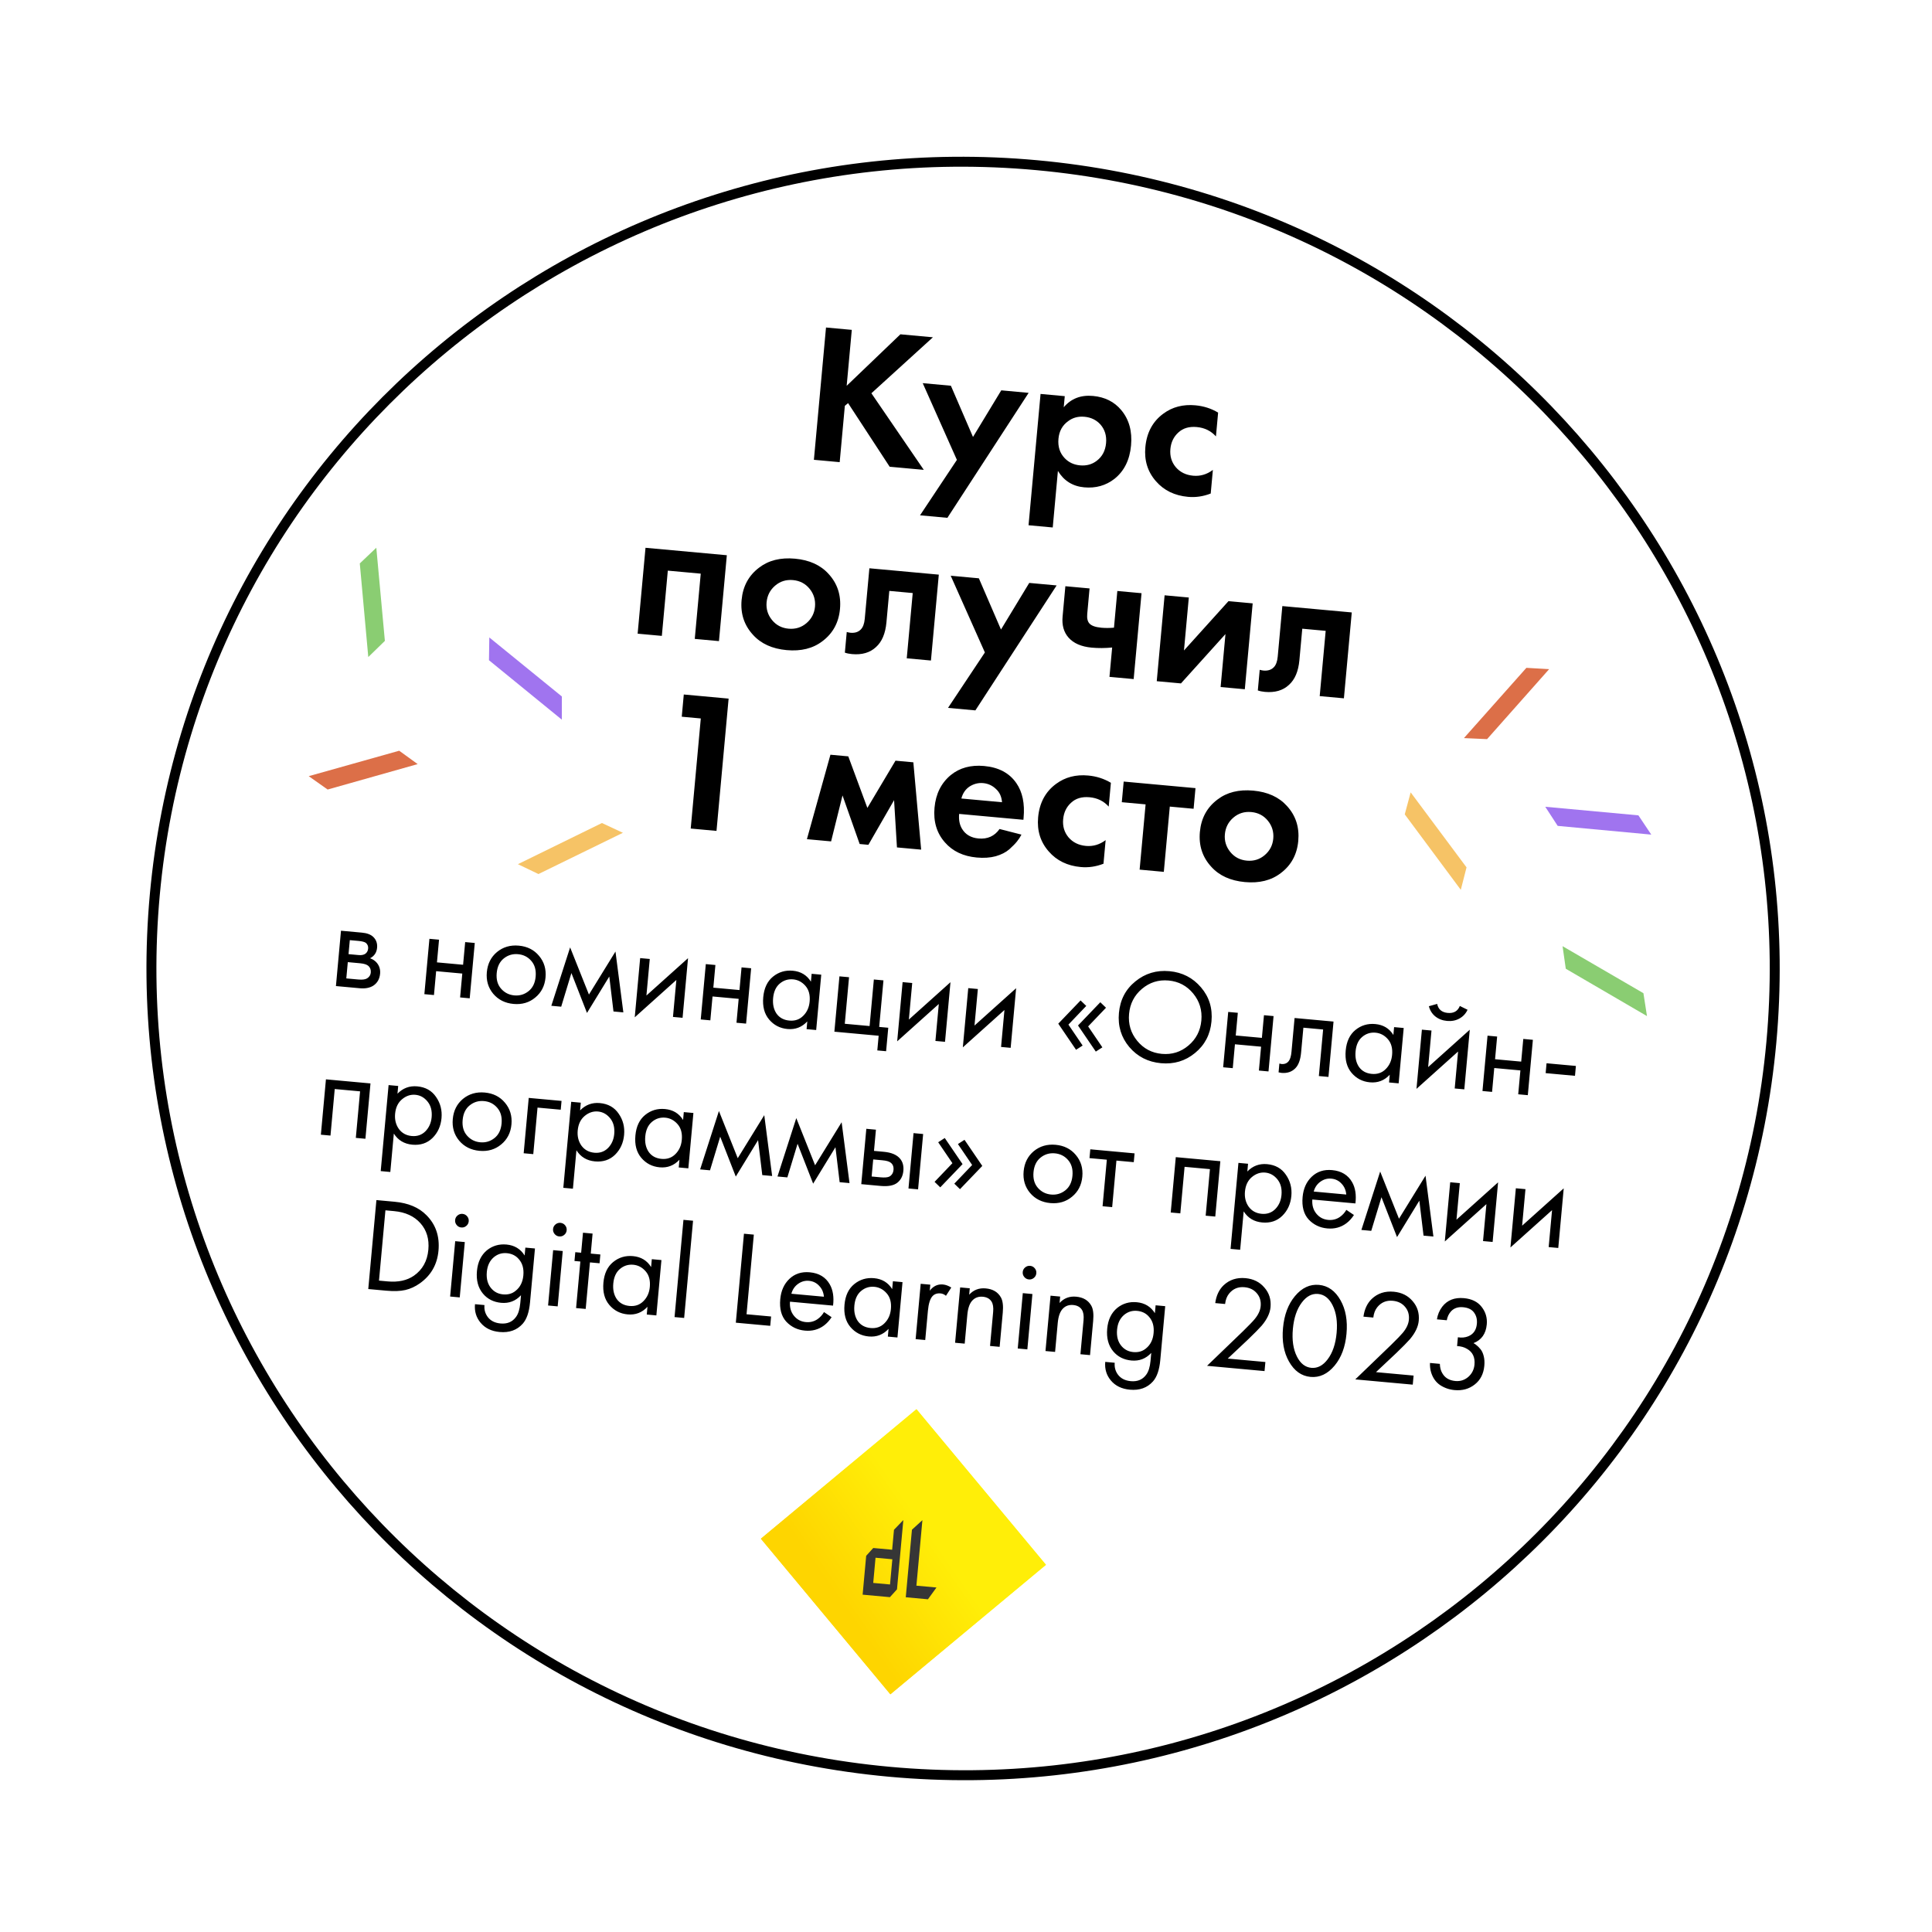 <?xml version="1.0" encoding="UTF-8"?> <svg xmlns="http://www.w3.org/2000/svg" width="194" height="194" viewBox="0 0 194 194" fill="none"> <circle cx="96.753" cy="96.751" r="89" transform="rotate(5.23 96.753 96.751)" fill="white"></circle> <path d="M177.868 104.678C173.79 149.224 134.15 182.015 89.323 177.911C44.497 173.808 11.469 134.366 15.546 89.82C19.624 45.274 59.264 12.483 104.091 16.586C148.917 20.689 181.945 60.132 177.868 104.678Z" fill="white" stroke="black"></path> <g clip-path="url(#clip0_2065_78)"> <path d="M92.026 141.507L76.407 154.506L89.406 170.125L105.025 157.125L92.026 141.507Z" fill="url(#paint0_linear_2065_78)"></path> <path d="M92.026 141.506L76.402 154.51L89.406 170.134L105.03 157.13L92.026 141.506Z" fill="url(#paint1_linear_2065_78)"></path> <g filter="url(#filter0_d_2065_78)"> <path fill-rule="evenodd" clip-rule="evenodd" d="M89.768 152.322L90.708 151.345L90.071 158.303L89.361 159.089L86.62 158.838L86.977 154.937L87.687 154.151L89.584 154.325L89.768 152.322ZM87.916 155.129L87.684 157.66L89.371 157.814L89.603 155.284L87.916 155.129Z" fill="#363636"></path> </g> <g filter="url(#filter1_d_2065_78)"> <path d="M92.622 151.359L91.572 152.315L90.951 159.099L93.178 159.302L94.035 158.118L92.02 157.934L92.622 151.359Z" fill="#363636"></path> </g> </g> <path d="M34.24 93.457L36.343 93.65C36.852 93.696 37.23 93.839 37.479 94.078C37.776 94.366 37.905 94.729 37.865 95.166C37.821 95.648 37.586 96.001 37.161 96.223C37.431 96.32 37.652 96.466 37.823 96.662C38.091 96.974 38.206 97.345 38.167 97.773C38.118 98.309 37.887 98.711 37.476 98.98C37.122 99.199 36.673 99.284 36.129 99.234L33.732 99.015L34.24 93.457ZM34.997 95.809L36.015 95.902C36.274 95.925 36.484 95.891 36.646 95.797C36.837 95.68 36.944 95.496 36.967 95.246C36.987 95.023 36.914 94.836 36.748 94.686C36.622 94.584 36.367 94.516 35.983 94.481L35.126 94.403L34.997 95.809ZM34.774 98.246L35.966 98.355C36.377 98.393 36.673 98.357 36.854 98.247C37.083 98.106 37.209 97.911 37.232 97.661C37.256 97.393 37.182 97.174 37.008 97.005C36.851 96.856 36.567 96.763 36.156 96.725L34.924 96.612L34.774 98.246ZM42.612 99.828L43.12 94.27L44.085 94.358L43.876 96.635L46.501 96.875L46.71 94.599L47.674 94.687L47.165 100.245L46.201 100.156L46.42 97.759L43.795 97.519L43.576 99.916L42.612 99.828ZM53.743 100.171C53.139 100.674 52.413 100.887 51.564 100.809C50.716 100.732 50.036 100.39 49.524 99.785C49.022 99.181 48.809 98.459 48.885 97.62C48.963 96.772 49.304 96.096 49.908 95.594C50.521 95.091 51.252 94.879 52.1 94.957C52.948 95.034 53.624 95.375 54.127 95.98C54.639 96.585 54.856 97.311 54.778 98.159C54.701 98.999 54.356 99.669 53.743 100.171ZM53.351 96.489C53.009 96.089 52.566 95.864 52.022 95.814C51.477 95.764 50.996 95.909 50.577 96.249C50.169 96.581 49.935 97.068 49.876 97.711C49.818 98.354 49.963 98.876 50.314 99.277C50.664 99.678 51.107 99.903 51.643 99.952C52.178 100.001 52.655 99.86 53.072 99.529C53.49 99.198 53.728 98.712 53.787 98.069C53.846 97.417 53.701 96.891 53.351 96.489ZM55.361 100.995L57.248 95.131L59.138 99.868L61.802 95.548L62.593 101.657L61.602 101.566L61.181 98.057L58.942 101.714L57.377 97.709L56.352 101.086L55.361 100.995ZM64.281 96.207L65.246 96.295L64.91 99.965L69.088 96.215L68.54 102.201L67.576 102.113L67.916 98.403L63.737 102.153L64.281 96.207ZM70.364 102.368L70.873 96.81L71.837 96.899L71.629 99.175L74.254 99.415L74.462 97.139L75.426 97.227L74.918 102.785L73.953 102.697L74.173 100.299L71.548 100.059L71.328 102.456L70.364 102.368ZM81.428 98.573L81.501 97.783L82.465 97.871L81.956 103.429L80.992 103.341L81.063 102.564C80.524 103.145 79.861 103.399 79.076 103.328C78.326 103.259 77.711 102.942 77.232 102.376C76.752 101.809 76.555 101.062 76.64 100.134C76.724 99.223 77.047 98.537 77.612 98.075C78.186 97.606 78.853 97.406 79.611 97.475C80.415 97.549 81.021 97.915 81.428 98.573ZM79.64 98.342C79.131 98.296 78.681 98.439 78.291 98.772C77.91 99.097 77.69 99.582 77.631 100.224C77.575 100.84 77.689 101.36 77.975 101.782C78.27 102.196 78.699 102.429 79.261 102.48C79.824 102.532 80.289 102.372 80.656 102C81.032 101.629 81.246 101.154 81.299 100.574C81.36 99.913 81.219 99.387 80.877 98.995C80.534 98.604 80.122 98.386 79.64 98.342ZM83.783 103.596L84.291 98.039L85.256 98.127L84.828 102.801L87.319 103.029L87.747 98.355L88.711 98.443L88.283 103.117L89.194 103.2L88.978 105.557L88.094 105.477L88.229 104.003L83.783 103.596ZM90.634 98.619L91.599 98.707L91.263 102.377L95.441 98.627L94.893 104.613L93.929 104.525L94.269 100.815L90.09 104.565L90.634 98.619ZM97.226 99.222L98.19 99.311L97.854 102.98L102.033 99.23L101.485 105.217L100.521 105.128L100.86 101.419L96.682 105.169L97.226 99.222ZM107.284 102.885L108.712 104.987L108.051 105.413L106.266 102.791L108.505 100.458L109.076 101.009L107.284 102.885ZM109.266 103.066L110.694 105.168L110.034 105.594L108.248 102.973L110.487 100.639L111.058 101.191L109.266 103.066ZM119.996 105.736C119.022 106.538 117.884 106.88 116.58 106.761C115.277 106.641 114.215 106.098 113.394 105.132C112.582 104.166 112.236 103.027 112.356 101.715C112.477 100.394 113.028 99.337 114.01 98.544C114.993 97.743 116.132 97.401 117.426 97.52C118.721 97.638 119.778 98.181 120.599 99.147C121.421 100.105 121.771 101.244 121.65 102.566C121.53 103.878 120.979 104.935 119.996 105.736ZM119.814 99.764C119.174 98.985 118.349 98.55 117.34 98.457C116.331 98.365 115.442 98.644 114.671 99.293C113.9 99.943 113.468 100.781 113.374 101.808C113.28 102.835 113.553 103.738 114.193 104.516C114.833 105.295 115.657 105.731 116.666 105.823C117.675 105.915 118.565 105.637 119.335 104.987C120.106 104.337 120.539 103.499 120.633 102.472C120.726 101.446 120.454 100.543 119.814 99.764ZM122.822 107.17L123.33 101.612L124.295 101.7L124.086 103.977L126.711 104.217L126.92 101.941L127.884 102.029L127.375 107.587L126.411 107.498L126.63 105.101L124.005 104.861L123.786 107.258L122.822 107.17ZM133.905 102.58L133.396 108.138L132.432 108.05L132.86 103.376L130.878 103.194L130.648 105.699C130.582 106.422 130.39 106.944 130.073 107.266C129.715 107.63 129.251 107.785 128.679 107.733C128.608 107.727 128.511 107.709 128.387 107.679L128.468 106.795C128.556 106.821 128.626 106.837 128.68 106.842C128.993 106.87 129.236 106.771 129.41 106.544C129.553 106.359 129.644 106.048 129.684 105.61L129.994 102.222L133.905 102.58ZM139.915 103.927L139.987 103.137L140.952 103.225L140.443 108.783L139.479 108.695L139.55 107.918C139.011 108.499 138.348 108.753 137.562 108.681C136.812 108.613 136.198 108.295 135.718 107.729C135.239 107.163 135.042 106.416 135.127 105.487C135.21 104.577 135.534 103.891 136.098 103.429C136.673 102.959 137.339 102.759 138.098 102.829C138.902 102.902 139.507 103.268 139.915 103.927ZM138.127 103.696C137.618 103.649 137.168 103.792 136.777 104.126C136.397 104.451 136.177 104.935 136.118 105.578C136.061 106.194 136.176 106.713 136.461 107.135C136.757 107.55 137.185 107.782 137.748 107.834C138.31 107.885 138.775 107.725 139.142 107.354C139.518 106.983 139.733 106.508 139.786 105.927C139.847 105.267 139.706 104.741 139.363 104.349C139.021 103.958 138.609 103.74 138.127 103.696ZM142.778 103.392L143.742 103.48L143.406 107.15L147.585 103.4L147.037 109.386L146.073 109.298L146.412 105.588L142.234 109.338L142.778 103.392ZM143.48 101.039L144.311 100.805C144.423 101.355 144.778 101.658 145.376 101.712C145.974 101.767 146.378 101.534 146.588 101.013L147.363 101.395C147.184 101.783 146.909 102.078 146.54 102.278C146.179 102.479 145.767 102.558 145.303 102.516C144.838 102.473 144.443 102.32 144.116 102.056C143.798 101.793 143.586 101.454 143.48 101.039ZM148.861 109.553L149.37 103.996L150.334 104.084L150.125 106.361L152.75 106.601L152.959 104.324L153.923 104.412L153.414 109.97L152.45 109.882L152.669 107.485L150.044 107.244L149.825 109.642L148.861 109.553ZM155.205 107.757L155.295 106.766L158.242 107.036L158.151 108.027L155.205 107.757ZM32.729 108.381L37.202 108.791L36.693 114.349L35.729 114.26L36.157 109.587L33.612 109.354L33.185 114.028L32.22 113.939L32.729 108.381ZM39.546 113.827L39.193 117.684L38.229 117.595L39.02 108.957L39.984 109.046L39.913 109.822C40.46 109.26 41.121 109.015 41.898 109.086C42.728 109.162 43.358 109.516 43.786 110.15C44.224 110.775 44.406 111.485 44.334 112.28C44.26 113.083 43.956 113.749 43.422 114.276C42.888 114.794 42.215 115.016 41.403 114.942C40.59 114.867 39.971 114.496 39.546 113.827ZM41.347 114.072C41.892 114.122 42.347 113.966 42.713 113.603C43.081 113.232 43.29 112.76 43.343 112.189C43.401 111.546 43.265 111.02 42.933 110.612C42.602 110.203 42.195 109.977 41.712 109.933C41.23 109.889 40.785 110.037 40.375 110.378C39.966 110.718 39.732 111.206 39.674 111.84C39.621 112.42 39.746 112.927 40.048 113.359C40.361 113.784 40.794 114.022 41.347 114.072ZM50.322 114.921C49.718 115.424 48.992 115.637 48.144 115.559C47.296 115.481 46.616 115.14 46.104 114.535C45.601 113.931 45.388 113.209 45.465 112.37C45.542 111.522 45.883 110.846 46.487 110.343C47.101 109.841 47.831 109.629 48.679 109.706C49.528 109.784 50.203 110.125 50.706 110.729C51.218 111.334 51.435 112.061 51.357 112.909C51.281 113.748 50.935 114.419 50.322 114.921ZM49.93 111.239C49.589 110.839 49.146 110.613 48.601 110.564C48.056 110.514 47.575 110.659 47.157 110.999C46.748 111.33 46.515 111.818 46.456 112.46C46.397 113.103 46.543 113.625 46.893 114.026C47.243 114.428 47.687 114.653 48.222 114.702C48.758 114.751 49.234 114.61 49.652 114.279C50.069 113.948 50.307 113.461 50.366 112.818C50.426 112.167 50.281 111.64 49.93 111.239ZM52.584 115.803L53.092 110.245L56.387 110.547L56.306 111.431L53.975 111.218L53.548 115.891L52.584 115.803ZM57.882 115.505L57.529 119.362L56.565 119.274L57.356 110.636L58.32 110.724L58.249 111.501C58.795 110.939 59.457 110.693 60.234 110.764C61.064 110.84 61.694 111.195 62.122 111.828C62.56 112.453 62.742 113.163 62.669 113.958C62.596 114.762 62.292 115.427 61.758 115.954C61.224 116.473 60.551 116.695 59.738 116.62C58.926 116.546 58.307 116.174 57.882 115.505ZM59.683 115.751C60.228 115.801 60.683 115.644 61.049 115.282C61.416 114.91 61.626 114.439 61.678 113.867C61.737 113.225 61.601 112.699 61.269 112.29C60.937 111.882 60.531 111.656 60.048 111.611C59.566 111.567 59.12 111.716 58.711 112.056C58.302 112.397 58.068 112.884 58.01 113.518C57.957 114.098 58.082 114.605 58.384 115.038C58.697 115.462 59.129 115.7 59.683 115.751ZM68.591 112.461L68.664 111.671L69.628 111.759L69.119 117.317L68.155 117.229L68.226 116.452C67.687 117.033 67.024 117.287 66.239 117.215C65.489 117.147 64.874 116.829 64.395 116.263C63.915 115.697 63.718 114.95 63.803 114.021C63.886 113.111 64.21 112.425 64.775 111.963C65.349 111.493 66.015 111.293 66.774 111.363C67.578 111.436 68.184 111.802 68.591 112.461ZM66.803 112.23C66.294 112.183 65.844 112.327 65.454 112.66C65.073 112.985 64.853 113.469 64.794 114.112C64.738 114.728 64.852 115.247 65.138 115.669C65.433 116.084 65.862 116.316 66.424 116.368C66.987 116.419 67.451 116.259 67.819 115.888C68.195 115.517 68.409 115.042 68.462 114.461C68.523 113.801 68.382 113.275 68.04 112.883C67.697 112.492 67.285 112.274 66.803 112.23ZM70.303 117.425L72.19 111.561L74.079 116.299L76.743 111.978L77.534 118.087L76.543 117.996L76.122 114.487L73.883 118.145L72.319 114.139L71.294 117.516L70.303 117.425ZM78.071 118.136L79.959 112.273L81.848 117.01L84.512 112.689L85.303 118.798L84.312 118.708L83.891 115.198L81.652 118.856L80.087 114.85L79.062 118.227L78.071 118.136ZM86.483 118.906L86.991 113.348L87.956 113.437L87.761 115.566L88.752 115.657C89.52 115.727 90.065 115.962 90.389 116.36C90.648 116.672 90.756 117.074 90.711 117.565C90.663 118.083 90.46 118.483 90.101 118.765C89.742 119.047 89.183 119.153 88.425 119.084L86.483 118.906ZM87.525 118.137L88.423 118.22C88.824 118.256 89.115 118.233 89.293 118.151C89.549 118.012 89.691 117.786 89.72 117.474C89.749 117.153 89.654 116.91 89.435 116.746C89.284 116.624 89.004 116.544 88.593 116.507L87.682 116.423L87.525 118.137ZM91.224 119.34L91.732 113.782L92.697 113.871L92.188 119.428L91.224 119.34ZM95.636 116.8L94.208 114.698L94.868 114.272L96.654 116.893L94.415 119.227L93.844 118.675L95.636 116.8ZM97.618 116.982L96.19 114.879L96.85 114.453L98.636 117.075L96.397 119.409L95.826 118.857L97.618 116.982ZM107.645 120.168C107.041 120.671 106.315 120.884 105.466 120.806C104.618 120.728 103.938 120.387 103.426 119.782C102.924 119.178 102.711 118.456 102.787 117.617C102.865 116.769 103.206 116.093 103.81 115.59C104.423 115.088 105.154 114.876 106.002 114.954C106.85 115.031 107.526 115.372 108.029 115.976C108.54 116.581 108.758 117.308 108.68 118.156C108.603 118.995 108.258 119.666 107.645 120.168ZM107.253 116.486C106.911 116.086 106.468 115.861 105.924 115.811C105.379 115.761 104.898 115.906 104.479 116.246C104.071 116.577 103.837 117.065 103.778 117.707C103.72 118.35 103.865 118.872 104.216 119.274C104.566 119.675 105.009 119.9 105.545 119.949C106.081 119.998 106.557 119.857 106.975 119.526C107.392 119.195 107.63 118.708 107.689 118.065C107.749 117.414 107.603 116.887 107.253 116.486ZM113.846 116.698L112.105 116.539L111.677 121.212L110.713 121.124L111.141 116.45L109.4 116.291L109.481 115.407L113.927 115.814L113.846 116.698ZM118.066 116.193L122.539 116.602L122.03 122.16L121.066 122.072L121.494 117.398L118.949 117.165L118.521 121.839L117.557 121.751L118.066 116.193ZM124.883 121.638L124.53 125.495L123.566 125.407L124.356 116.769L125.321 116.857L125.25 117.634C125.796 117.072 126.458 116.826 127.235 116.897C128.065 116.973 128.694 117.328 129.122 117.961C129.56 118.586 129.743 119.296 129.67 120.091C129.597 120.895 129.293 121.56 128.758 122.087C128.225 122.606 127.552 122.828 126.739 122.753C125.927 122.679 125.308 122.307 124.883 121.638ZM126.684 121.884C127.228 121.934 127.684 121.777 128.05 121.415C128.417 121.043 128.627 120.572 128.679 120C128.738 119.357 128.602 118.832 128.27 118.423C127.938 118.015 127.531 117.789 127.049 117.744C126.567 117.7 126.121 117.849 125.712 118.189C125.303 118.53 125.069 119.017 125.011 119.651C124.958 120.231 125.082 120.738 125.385 121.171C125.697 121.595 126.13 121.833 126.684 121.884ZM135.192 121.488L135.955 122.003C135.735 122.343 135.48 122.622 135.19 122.838C134.64 123.247 134.003 123.418 133.279 123.352C132.529 123.283 131.904 122.983 131.404 122.451C130.913 121.911 130.712 121.159 130.8 120.194C130.878 119.346 131.183 118.667 131.716 118.158C132.258 117.641 132.94 117.419 133.762 117.495C134.69 117.58 135.36 117.983 135.771 118.705C136.097 119.275 136.207 119.987 136.102 120.842L131.776 120.446C131.734 121.009 131.866 121.48 132.174 121.86C132.481 122.239 132.88 122.451 133.371 122.496C133.809 122.536 134.2 122.437 134.546 122.198C134.816 122.007 135.031 121.77 135.192 121.488ZM131.917 119.648L135.185 119.948C135.144 119.503 134.984 119.137 134.704 118.85C134.434 118.555 134.094 118.389 133.683 118.352C133.281 118.315 132.912 118.421 132.574 118.669C132.246 118.909 132.027 119.235 131.917 119.648ZM136.702 123.503L138.589 117.639L140.478 122.377L143.142 118.056L143.934 124.165L142.943 124.074L142.521 120.565L140.282 124.222L138.718 120.217L137.693 123.594L136.702 123.503ZM145.622 118.715L146.586 118.804L146.25 122.473L150.429 118.723L149.881 124.709L148.917 124.621L149.256 120.912L145.078 124.661L145.622 118.715ZM152.213 119.319L153.178 119.407L152.842 123.076L157.02 119.326L156.472 125.313L155.508 125.225L155.848 121.515L151.669 125.265L152.213 119.319ZM36.979 129.438L37.797 120.505L39.618 120.672C40.993 120.798 42.06 121.246 42.817 122.018C43.758 122.959 44.162 124.149 44.03 125.586C43.903 126.979 43.276 128.074 42.15 128.871C41.687 129.198 41.203 129.419 40.698 129.535C40.192 129.651 39.555 129.673 38.787 129.603L36.979 129.438ZM38.702 121.533L38.056 128.591L38.927 128.671C39.989 128.768 40.866 128.578 41.558 128.101C42.424 127.496 42.909 126.627 43.012 125.493C43.11 124.421 42.845 123.533 42.217 122.827C41.588 122.121 40.707 121.717 39.573 121.613L38.702 121.533ZM45.709 124.632L46.673 124.721L46.164 130.278L45.2 130.19L45.709 124.632ZM45.857 123.012C45.736 122.866 45.683 122.699 45.7 122.511C45.718 122.324 45.799 122.169 45.945 122.048C46.092 121.926 46.258 121.874 46.446 121.891C46.633 121.908 46.788 121.99 46.91 122.136C47.031 122.282 47.084 122.449 47.066 122.636C47.049 122.824 46.968 122.978 46.821 123.1C46.675 123.222 46.508 123.274 46.321 123.257C46.133 123.24 45.979 123.158 45.857 123.012ZM52.681 126.067L52.753 125.277L53.718 125.365L53.221 130.789C53.132 131.762 52.887 132.474 52.486 132.923C51.914 133.564 51.141 133.84 50.168 133.751C49.347 133.676 48.709 133.365 48.255 132.819C47.817 132.293 47.63 131.673 47.696 130.959L48.647 131.046C48.606 131.492 48.713 131.889 48.97 132.237C49.258 132.623 49.688 132.843 50.26 132.895C50.929 132.956 51.444 132.742 51.804 132.253C52.04 131.942 52.186 131.478 52.242 130.862L52.316 130.058C51.776 130.639 51.114 130.893 50.328 130.822C49.56 130.751 48.949 130.443 48.495 129.898C48.008 129.313 47.807 128.556 47.892 127.628C47.975 126.726 48.309 126.032 48.893 125.545C49.457 125.092 50.114 124.9 50.864 124.969C51.658 125.042 52.264 125.408 52.681 126.067ZM50.892 125.836C50.401 125.791 49.966 125.927 49.586 126.243C49.176 126.593 48.942 127.084 48.884 127.718C48.819 128.424 48.979 128.987 49.364 129.41C49.666 129.744 50.049 129.932 50.514 129.974C51.014 130.02 51.434 129.901 51.775 129.617C52.232 129.254 52.49 128.737 52.552 128.068C52.613 127.398 52.465 126.858 52.106 126.447C51.806 126.086 51.401 125.883 50.892 125.836ZM55.544 125.533L56.508 125.621L55.999 131.179L55.035 131.09L55.544 125.533ZM55.692 123.912C55.57 123.766 55.518 123.599 55.535 123.412C55.553 123.224 55.634 123.07 55.78 122.948C55.926 122.826 56.093 122.774 56.281 122.791C56.468 122.808 56.623 122.89 56.745 123.036C56.866 123.182 56.919 123.349 56.901 123.537C56.884 123.724 56.803 123.879 56.656 124C56.51 124.122 56.343 124.174 56.156 124.157C55.968 124.14 55.814 124.058 55.692 123.912ZM60.204 126.85L59.24 126.762L58.812 131.436L57.847 131.348L58.275 126.674L57.686 126.62L57.767 125.736L58.356 125.79L58.54 123.781L59.504 123.869L59.321 125.878L60.285 125.967L60.204 126.85ZM65.38 127.23L65.452 126.44L66.417 126.528L65.908 132.086L64.944 131.997L65.015 131.221C64.475 131.801 63.813 132.056 63.027 131.984C62.277 131.915 61.663 131.598 61.183 131.032C60.704 130.466 60.507 129.719 60.592 128.79C60.675 127.879 60.999 127.193 61.563 126.732C62.138 126.262 62.804 126.062 63.563 126.132C64.367 126.205 64.972 126.571 65.38 127.23ZM63.592 126.998C63.083 126.952 62.633 127.095 62.242 127.429C61.861 127.754 61.642 128.238 61.583 128.881C61.526 129.497 61.641 130.016 61.926 130.438C62.221 130.852 62.65 131.085 63.213 131.137C63.775 131.188 64.24 131.028 64.607 130.657C64.983 130.286 65.198 129.81 65.251 129.23C65.311 128.569 65.171 128.043 64.828 127.652C64.486 127.26 64.074 127.043 63.592 126.998ZM68.628 122.49L69.592 122.578L68.698 132.341L67.734 132.253L68.628 122.49ZM74.704 123.883L75.695 123.974L74.963 131.969L77.428 132.195L77.342 133.132L73.887 132.816L74.704 123.883ZM82.741 131.749L83.504 132.265C83.284 132.605 83.028 132.883 82.739 133.1C82.188 133.508 81.551 133.68 80.828 133.613C80.078 133.545 79.453 133.244 78.952 132.712C78.461 132.172 78.26 131.42 78.349 130.456C78.426 129.608 78.731 128.929 79.264 128.42C79.807 127.902 80.489 127.681 81.31 127.756C82.239 127.841 82.908 128.244 83.319 128.966C83.645 129.536 83.756 130.249 83.65 131.103L79.325 130.707C79.282 131.271 79.415 131.742 79.722 132.121C80.029 132.5 80.429 132.713 80.92 132.757C81.357 132.798 81.749 132.698 82.095 132.46C82.364 132.269 82.58 132.032 82.741 131.749ZM79.465 129.91L82.733 130.209C82.693 129.764 82.533 129.398 82.253 129.112C81.983 128.817 81.642 128.651 81.232 128.613C80.83 128.576 80.46 128.682 80.122 128.93C79.794 129.17 79.575 129.497 79.465 129.91ZM89.588 129.446L89.66 128.655L90.625 128.744L90.116 134.302L89.152 134.213L89.223 133.437C88.683 134.017 88.021 134.272 87.235 134.2C86.485 134.131 85.871 133.814 85.391 133.248C84.912 132.682 84.715 131.934 84.8 131.006C84.883 130.095 85.207 129.409 85.772 128.948C86.346 128.478 87.012 128.278 87.771 128.347C88.575 128.421 89.18 128.787 89.588 129.446ZM87.8 129.214C87.291 129.168 86.841 129.311 86.45 129.645C86.07 129.97 85.85 130.454 85.791 131.097C85.734 131.713 85.849 132.232 86.134 132.654C86.43 133.068 86.859 133.301 87.421 133.353C87.983 133.404 88.448 133.244 88.815 132.873C89.191 132.502 89.406 132.026 89.459 131.446C89.52 130.785 89.379 130.259 89.036 129.868C88.694 129.476 88.282 129.259 87.8 129.214ZM91.942 134.469L92.451 128.911L93.415 128.999L93.36 129.602C93.718 129.139 94.16 128.932 94.686 128.98C94.954 129.005 95.233 129.107 95.523 129.287L94.988 130.115C94.82 129.974 94.639 129.894 94.442 129.876C94.103 129.845 93.834 129.938 93.634 130.154C93.393 130.42 93.24 130.91 93.175 131.624L92.906 134.557L91.942 134.469ZM95.905 134.831L96.414 129.274L97.378 129.362L97.319 130.005C97.759 129.523 98.314 129.313 98.984 129.374C99.698 129.439 100.206 129.742 100.508 130.283C100.693 130.615 100.755 131.121 100.693 131.799L100.378 135.241L99.414 135.153L99.726 131.738C99.768 131.282 99.714 130.935 99.565 130.696C99.384 130.41 99.093 130.248 98.691 130.211C98.281 130.174 97.942 130.287 97.674 130.55C97.378 130.838 97.198 131.326 97.135 132.014L96.869 134.92L95.905 134.831ZM102.704 129.849L103.669 129.938L103.16 135.496L102.196 135.407L102.704 129.849ZM102.853 128.229C102.731 128.083 102.679 127.916 102.696 127.728C102.713 127.541 102.795 127.386 102.941 127.265C103.087 127.143 103.254 127.091 103.442 127.108C103.629 127.125 103.784 127.207 103.905 127.353C104.027 127.499 104.079 127.666 104.062 127.854C104.045 128.041 103.963 128.196 103.817 128.317C103.671 128.439 103.504 128.491 103.317 128.474C103.129 128.457 102.974 128.375 102.853 128.229ZM104.981 135.662L105.49 130.104L106.454 130.193L106.396 130.836C106.836 130.354 107.391 130.143 108.06 130.205C108.775 130.27 109.283 130.573 109.584 131.114C109.77 131.446 109.832 131.951 109.77 132.63L109.454 136.072L108.49 135.983L108.803 132.568C108.845 132.113 108.791 131.766 108.642 131.527C108.461 131.241 108.169 131.079 107.768 131.042C107.357 131.005 107.018 131.118 106.751 131.381C106.454 131.669 106.275 132.157 106.212 132.844L105.946 135.751L104.981 135.662ZM115.967 131.86L116.04 131.07L117.004 131.158L116.507 136.582C116.418 137.555 116.173 138.267 115.772 138.716C115.2 139.357 114.428 139.633 113.454 139.544C112.633 139.469 111.995 139.158 111.541 138.612C111.103 138.086 110.917 137.466 110.982 136.752L111.933 136.839C111.892 137.285 112 137.682 112.256 138.03C112.545 138.416 112.975 138.636 113.546 138.688C114.216 138.749 114.731 138.535 115.09 138.046C115.326 137.735 115.472 137.271 115.528 136.655L115.602 135.851C115.063 136.432 114.4 136.686 113.614 136.615C112.847 136.544 112.236 136.236 111.781 135.69C111.295 135.106 111.094 134.349 111.179 133.421C111.261 132.519 111.595 131.825 112.18 131.338C112.743 130.885 113.4 130.693 114.15 130.762C114.945 130.835 115.551 131.201 115.967 131.86ZM114.179 131.629C113.688 131.584 113.252 131.72 112.872 132.036C112.462 132.386 112.228 132.877 112.17 133.511C112.105 134.217 112.265 134.78 112.65 135.203C112.952 135.537 113.336 135.725 113.8 135.767C114.3 135.813 114.721 135.694 115.062 135.41C115.518 135.047 115.777 134.53 115.838 133.861C115.9 133.191 115.751 132.651 115.392 132.24C115.092 131.879 114.688 131.676 114.179 131.629ZM126.978 137.676L121.206 137.147L124.805 133.682C125.418 133.081 125.806 132.68 125.968 132.479C126.342 132.036 126.549 131.595 126.589 131.158C126.636 130.649 126.508 130.219 126.207 129.867C125.907 129.507 125.494 129.302 124.967 129.254C124.324 129.195 123.805 129.413 123.408 129.908C123.195 130.177 123.064 130.52 123.017 130.939L122.026 130.848C122.131 130.093 122.411 129.497 122.865 129.061C123.456 128.503 124.189 128.264 125.064 128.344C125.859 128.417 126.491 128.732 126.963 129.288C127.444 129.836 127.649 130.494 127.579 131.262C127.524 131.86 127.229 132.477 126.694 133.112C126.422 133.42 125.971 133.879 125.339 134.487L123.285 136.419L127.062 136.765L126.978 137.676ZM134.009 137.131C133.312 137.967 132.507 138.344 131.597 138.261C130.686 138.177 129.964 137.661 129.429 136.712C128.91 135.791 128.711 134.67 128.832 133.348C128.953 132.027 129.352 130.961 130.03 130.149C130.728 129.313 131.532 128.937 132.443 129.02C133.353 129.103 134.076 129.62 134.61 130.569C135.129 131.49 135.328 132.611 135.207 133.932C135.086 135.253 134.687 136.32 134.009 137.131ZM133.809 131.063C133.458 130.364 132.975 129.987 132.359 129.931C131.743 129.874 131.2 130.158 130.728 130.781C130.227 131.437 129.926 132.323 129.823 133.439C129.721 134.555 129.857 135.481 130.231 136.218C130.581 136.916 131.064 137.293 131.68 137.35C132.296 137.406 132.84 137.123 133.311 136.5C133.812 135.843 134.114 134.957 134.216 133.841C134.318 132.725 134.182 131.799 133.809 131.063ZM141.861 139.038L136.089 138.51L139.688 135.044C140.301 134.443 140.689 134.042 140.852 133.841C141.225 133.398 141.432 132.958 141.472 132.52C141.519 132.011 141.392 131.581 141.091 131.229C140.791 130.869 140.377 130.664 139.85 130.616C139.208 130.557 138.688 130.775 138.292 131.27C138.078 131.539 137.947 131.883 137.9 132.301L136.909 132.211C137.014 131.455 137.294 130.859 137.748 130.424C138.339 129.866 139.072 129.627 139.947 129.707C140.742 129.78 141.375 130.094 141.846 130.65C142.327 131.199 142.532 131.857 142.462 132.624C142.407 133.223 142.112 133.839 141.577 134.475C141.306 134.783 140.854 135.241 140.222 135.85L138.168 137.782L141.945 138.127L141.861 139.038ZM145.279 132.572L144.288 132.481C144.359 132.01 144.537 131.585 144.824 131.207C145.334 130.551 146.058 130.266 146.995 130.352C147.79 130.425 148.384 130.718 148.778 131.231C149.181 131.745 149.353 132.332 149.292 132.993C149.206 133.931 148.762 134.556 147.959 134.87C148.071 134.925 148.177 134.998 148.277 135.088C148.386 135.17 148.514 135.299 148.66 135.474C148.806 135.649 148.915 135.884 148.987 136.179C149.06 136.465 149.08 136.786 149.047 137.144C148.973 137.956 148.65 138.584 148.078 139.026C147.515 139.47 146.841 139.656 146.056 139.584C145.529 139.536 145.049 139.37 144.615 139.088C144.183 138.796 143.88 138.372 143.706 137.816C143.616 137.52 143.577 137.201 143.59 136.86L144.581 136.951C144.593 137.321 144.672 137.63 144.821 137.878C145.083 138.352 145.523 138.617 146.139 138.673C146.63 138.718 147.061 138.582 147.432 138.265C147.804 137.939 148.013 137.526 148.059 137.026C148.126 136.294 147.877 135.767 147.312 135.445C147.031 135.275 146.697 135.182 146.312 135.165L146.392 134.281C146.774 134.343 147.119 134.311 147.427 134.186C147.951 133.973 148.242 133.554 148.299 132.929C148.339 132.492 148.247 132.119 148.023 131.81C147.8 131.492 147.43 131.31 146.912 131.263C146.412 131.217 146.012 131.351 145.713 131.666C145.484 131.915 145.339 132.217 145.279 132.572Z" fill="black"></path> <path d="M85.532 33.123L85.018 38.739L90.412 33.569L93.678 33.868L87.5 39.489L92.761 47.18L89.335 46.867L85.16 40.48L84.834 40.751L84.316 46.407L81.727 46.17L82.943 32.886L85.532 33.123ZM92.384 51.745L96.086 46.179L92.654 38.474L95.483 38.733L97.703 43.877L100.541 39.196L103.29 39.448L95.132 51.996L92.384 51.745ZM106.229 47.288L105.71 52.965L103.28 52.742L104.487 39.557L106.917 39.78L106.814 40.895C107.55 40.025 108.529 39.646 109.75 39.758C110.945 39.867 111.893 40.342 112.592 41.183C113.376 42.125 113.703 43.306 113.573 44.727C113.44 46.188 112.882 47.308 111.9 48.089C111.035 48.759 110.025 49.042 108.87 48.936C107.715 48.83 106.835 48.281 106.229 47.288ZM108.896 41.849C108.272 41.792 107.73 41.936 107.27 42.282C106.683 42.697 106.354 43.29 106.284 44.06C106.212 44.843 106.42 45.492 106.909 46.005C107.312 46.43 107.825 46.671 108.449 46.728C109.1 46.788 109.663 46.632 110.139 46.261C110.686 45.842 110.994 45.254 111.064 44.498C111.132 43.754 110.941 43.127 110.493 42.618C110.079 42.165 109.547 41.908 108.896 41.849ZM122.316 41.431L122.098 43.821C121.599 43.266 120.959 42.953 120.175 42.881C119.405 42.811 118.786 42.995 118.317 43.434C117.85 43.86 117.585 44.412 117.523 45.089C117.459 45.792 117.637 46.398 118.06 46.905C118.495 47.414 119.078 47.701 119.808 47.768C120.525 47.834 121.186 47.64 121.79 47.186L121.573 49.556C120.823 49.849 120.063 49.961 119.293 49.89C117.952 49.767 116.881 49.248 116.081 48.331C115.244 47.384 114.887 46.24 115.01 44.899C115.144 43.438 115.748 42.316 116.824 41.53C117.729 40.863 118.799 40.586 120.034 40.699C120.87 40.776 121.631 41.02 122.316 41.431ZM64.818 55.006L72.984 55.753L72.194 64.377L69.764 64.155L70.364 57.602L67.058 57.3L66.458 63.852L64.028 63.63L64.818 55.006ZM76.231 56.994C77.182 56.265 78.381 55.966 79.828 56.099C81.275 56.231 82.4 56.742 83.202 57.633C84.091 58.597 84.472 59.77 84.346 61.151C84.221 62.519 83.633 63.597 82.584 64.384C81.634 65.114 80.435 65.413 78.987 65.28C77.54 65.148 76.415 64.636 75.613 63.746C74.724 62.781 74.342 61.615 74.467 60.247C74.594 58.866 75.182 57.782 76.231 56.994ZM77.517 62.254C77.938 62.774 78.494 63.066 79.184 63.129C79.875 63.192 80.474 63.006 80.983 62.571C81.491 62.135 81.776 61.586 81.837 60.922C81.898 60.245 81.719 59.646 81.298 59.125C80.877 58.605 80.321 58.313 79.631 58.249C78.941 58.186 78.341 58.372 77.833 58.808C77.324 59.243 77.039 59.8 76.977 60.477C76.916 61.141 77.096 61.733 77.517 62.254ZM94.269 57.702L93.48 66.326L91.05 66.103L91.65 59.55L89.299 59.335L89.01 62.502C88.907 63.617 88.558 64.442 87.96 64.977C87.359 65.538 86.555 65.772 85.546 65.68C85.28 65.655 85.043 65.607 84.836 65.534L85.025 63.463C85.182 63.504 85.307 63.529 85.4 63.537C85.838 63.578 86.183 63.468 86.434 63.21C86.655 62.99 86.788 62.633 86.833 62.142L87.298 57.063L94.269 57.702ZM95.193 71.082L98.896 65.516L95.464 57.811L98.292 58.07L100.513 63.214L103.351 58.533L106.1 58.785L97.942 71.333L95.193 71.082ZM111.406 67.966L111.676 65.019C110.974 65.088 110.29 65.093 109.626 65.032C108.578 64.936 107.799 64.597 107.289 64.015C106.817 63.476 106.62 62.775 106.699 61.912L106.978 58.865L109.407 59.087L109.174 61.637C109.134 62.075 109.205 62.396 109.387 62.6C109.593 62.833 109.995 62.977 110.593 63.032C110.991 63.068 111.413 63.067 111.859 63.027L112.196 59.343L114.626 59.565L113.836 68.189L111.406 67.966ZM116.943 59.777L119.373 59.999L118.887 65.317L123.357 60.364L125.786 60.587L124.997 69.21L122.567 68.988L123.054 63.67L118.584 68.624L116.154 68.401L116.943 59.777ZM135.736 61.497L134.947 70.121L132.517 69.899L133.117 63.346L130.767 63.131L130.477 66.298C130.375 67.413 130.025 68.238 129.427 68.772C128.827 69.333 128.022 69.568 127.013 69.475C126.747 69.451 126.511 69.403 126.303 69.33L126.493 67.259C126.65 67.3 126.774 67.325 126.867 67.333C127.306 67.373 127.65 67.264 127.902 67.006C128.123 66.785 128.256 66.429 128.301 65.938L128.765 60.859L135.736 61.497ZM69.358 83.197L70.37 72.143L68.458 71.968L68.662 69.737L73.163 70.15L71.947 83.434L69.358 83.197ZM81.025 84.265L83.387 75.785L85.18 75.949L87.096 81.125L89.92 76.383L91.713 76.547L92.497 85.315L90.067 85.093L89.778 80.347L87.199 84.83L86.322 84.75L84.6 79.873L83.454 84.487L81.025 84.265ZM100.37 83.244L102.568 83.807C102.453 84.037 102.305 84.265 102.124 84.489C101.957 84.701 101.699 84.966 101.349 85.282C101 85.585 100.543 85.817 99.979 85.98C99.417 86.129 98.784 86.172 98.08 86.107C96.725 85.983 95.66 85.477 94.885 84.59C94.06 83.657 93.711 82.494 93.839 81.1C93.965 79.719 94.507 78.63 95.463 77.834C96.36 77.1 97.48 76.794 98.821 76.916C100.281 77.05 101.36 77.624 102.057 78.639C102.672 79.525 102.914 80.685 102.783 82.119L102.765 82.319L96.312 81.728C96.258 82.312 96.353 82.809 96.597 83.22C96.945 83.801 97.498 84.126 98.255 84.195C99.158 84.278 99.863 83.961 100.37 83.244ZM96.534 80.182L100.616 80.555C100.575 79.989 100.368 79.542 99.996 79.213C99.639 78.873 99.215 78.68 98.724 78.635C98.246 78.591 97.793 78.704 97.367 78.972C96.954 79.243 96.676 79.646 96.534 80.182ZM111.549 78.604L111.33 80.994C110.832 80.439 110.191 80.126 109.408 80.055C108.638 79.984 108.018 80.168 107.55 80.608C107.082 81.033 106.818 81.585 106.756 82.262C106.691 82.966 106.87 83.571 107.292 84.079C107.728 84.587 108.311 84.875 109.041 84.942C109.758 85.007 110.418 84.813 111.022 84.36L110.805 86.73C110.055 87.023 109.295 87.134 108.525 87.063C107.184 86.941 106.114 86.421 105.314 85.504C104.477 84.557 104.12 83.413 104.242 82.072C104.376 80.612 104.981 79.489 106.057 78.704C106.962 78.037 108.031 77.76 109.266 77.873C110.103 77.949 110.864 78.193 111.549 78.604ZM119.854 81.212L117.464 80.993L116.864 87.546L114.434 87.323L115.034 80.77L112.644 80.552L112.834 78.48L120.044 79.14L119.854 81.212ZM122.249 80.286C123.199 79.556 124.398 79.258 125.846 79.39C127.293 79.523 128.418 80.034 129.22 80.924C130.109 81.889 130.49 83.062 130.364 84.443C130.239 85.811 129.651 86.888 128.602 87.676C127.651 88.406 126.452 88.704 125.005 88.572C123.558 88.439 122.433 87.928 121.631 87.038C120.742 86.073 120.36 84.906 120.485 83.539C120.611 82.158 121.199 81.074 122.249 80.286ZM123.535 85.545C123.956 86.066 124.512 86.358 125.202 86.421C125.892 86.484 126.492 86.298 127 85.862C127.509 85.427 127.793 84.877 127.854 84.213C127.916 83.536 127.737 82.937 127.316 82.417C126.895 81.896 126.339 81.604 125.649 81.541C124.958 81.478 124.359 81.664 123.85 82.1C123.342 82.535 123.057 83.091 122.995 83.769C122.934 84.433 123.114 85.025 123.535 85.545Z" fill="black"></path> <path d="M54.069 87.766L52.005 86.776L60.44 82.644L62.549 83.623L54.069 87.766Z" fill="#F6C366"></path> <path d="M141.057 81.774L141.65 79.564L147.261 87.096L146.685 89.35L141.057 81.774Z" fill="#F6C366"></path> <path d="M36.128 56.577L37.787 55.001L38.647 64.354L36.981 65.977L36.128 56.577Z" fill="#8ACD72"></path> <path d="M157.226 97.275L156.904 95.01L165.023 99.731L165.38 102.029L157.226 97.275Z" fill="#8ACD72"></path> <path d="M49.1 66.297L49.134 64.009L56.419 69.937L56.414 72.263L49.1 66.297Z" fill="#A074EF"></path> <path d="M156.414 82.93L155.167 81.011L164.519 81.873L165.811 83.807L156.414 82.93Z" fill="#A074EF"></path> <path d="M40.086 75.384L41.939 76.727L32.9 79.28L31 77.938L40.086 75.384Z" fill="#DC6F48"></path> <path d="M153.271 67.061L155.555 67.192L149.323 74.219L147 74.115L153.271 67.061Z" fill="#DC6F48"></path> <defs> <filter id="filter0_d_2065_78" x="84.042" y="150.056" width="9.243" height="12.9" filterUnits="userSpaceOnUse" color-interpolation-filters="sRGB"> <feFlood flood-opacity="0" result="BackgroundImageFix"></feFlood> <feColorMatrix in="SourceAlpha" type="matrix" values="0 0 0 0 0 0 0 0 0 0 0 0 0 0 0 0 0 0 127 0" result="hardAlpha"></feColorMatrix> <feOffset dy="1.289"></feOffset> <feGaussianBlur stdDeviation="1.289"></feGaussianBlur> <feComposite in2="hardAlpha" operator="out"></feComposite> <feColorMatrix type="matrix" values="0 0 0 0 0.755 0 0 0 0 0.755 0 0 0 0 0.755 0 0 0 0.25 0"></feColorMatrix> <feBlend mode="normal" in2="BackgroundImageFix" result="effect1_dropShadow_2065_78"></feBlend> <feBlend mode="normal" in="SourceGraphic" in2="effect1_dropShadow_2065_78" result="shape"></feBlend> </filter> <filter id="filter1_d_2065_78" x="88.373" y="150.07" width="8.24" height="13.1" filterUnits="userSpaceOnUse" color-interpolation-filters="sRGB"> <feFlood flood-opacity="0" result="BackgroundImageFix"></feFlood> <feColorMatrix in="SourceAlpha" type="matrix" values="0 0 0 0 0 0 0 0 0 0 0 0 0 0 0 0 0 0 127 0" result="hardAlpha"></feColorMatrix> <feOffset dy="1.289"></feOffset> <feGaussianBlur stdDeviation="1.289"></feGaussianBlur> <feComposite in2="hardAlpha" operator="out"></feComposite> <feColorMatrix type="matrix" values="0 0 0 0 0.755 0 0 0 0 0.755 0 0 0 0 0.755 0 0 0 0.25 0"></feColorMatrix> <feBlend mode="normal" in2="BackgroundImageFix" result="effect1_dropShadow_2065_78"></feBlend> <feBlend mode="normal" in="SourceGraphic" in2="effect1_dropShadow_2065_78" result="shape"></feBlend> </filter> <linearGradient id="paint0_linear_2065_78" x1="100.563" y1="150.629" x2="78.875" y2="157.854" gradientUnits="userSpaceOnUse"> <stop offset="0.346" stop-color="#FEFC14"></stop> <stop offset="1" stop-color="#FBD300"></stop> </linearGradient> <linearGradient id="paint1_linear_2065_78" x1="100.942" y1="152.529" x2="85.243" y2="163.475" gradientUnits="userSpaceOnUse"> <stop offset="0.368" stop-color="#FFEE08"></stop> <stop offset="0.959" stop-color="#FED500"></stop> </linearGradient> <clipPath id="clip0_2065_78"> <rect width="29" height="29" fill="white" transform="translate(77.713 140.196) rotate(5.23)"></rect> </clipPath> </defs> </svg> 